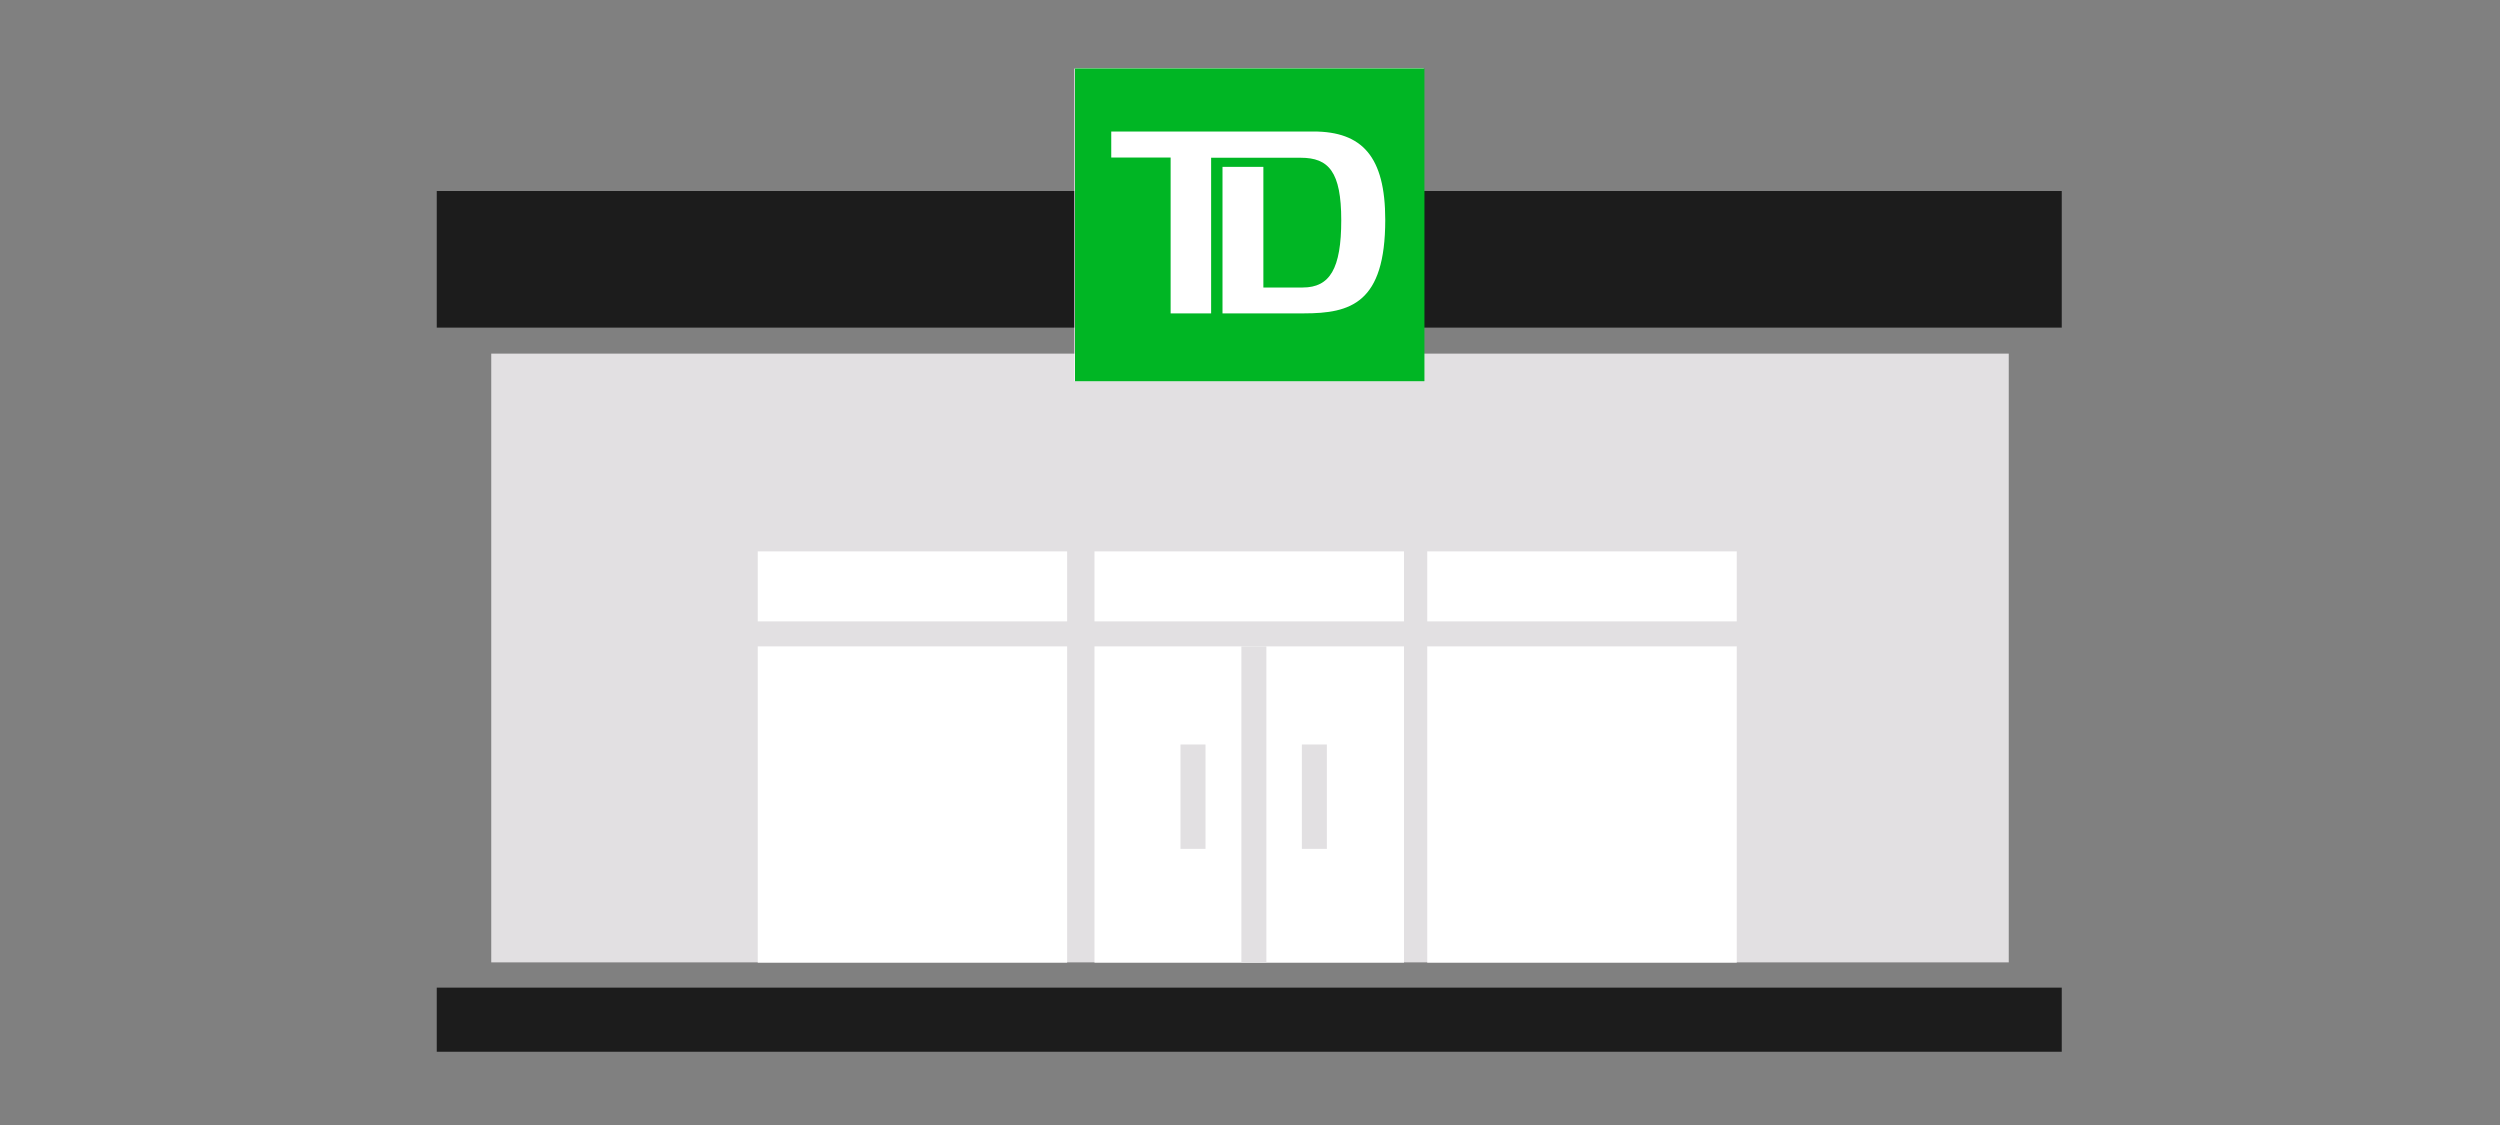 <svg id="FLAT_ART" data-name="FLAT ART" xmlns="http://www.w3.org/2000/svg" viewBox="0 0 200 90"><rect x="0" y="0" width="200" height="90" fill="#808080" stroke="none"/><defs><style>.cls-1{fill:#e2e0e2;}.cls-2{fill:#1c1c1c;}.cls-3{fill:#fff;}.cls-4{fill:#00b624;}.cls-5{fill:none;stroke:#e2e0e2;stroke-miterlimit:10;stroke-width:2px;}</style></defs><rect class="cls-1" x="39.3" y="28.29" width="121.4" height="48.7"/><rect class="cls-2" x="34.94" y="79.01" width="130" height="5.13"/><rect class="cls-2" x="34.94" y="15.28" width="130" height="10.93"/><rect class="cls-3" x="85.97" y="5.49" width="27.94" height="25"/><path class="cls-4" d="M86,5.49v25h27.94v-25Zm18.34,19.58H97.8V13.35h3.27V23h3.15c2.17,0,3.08-1.51,3.08-5.38s-1-5-3.24-5H96.89V25.07H93.65V12.6H88.9V10.52h16.17c3.9,0,5.75,2,5.75,7.07C110.82,24.26,108.05,25.07,104.31,25.07Z"/><polyline class="cls-3" points="60.62 77.01 60.62 51.71 85.37 51.71 85.37 77.01"/><polyline class="cls-3" points="87.56 77.01 87.56 51.71 112.32 51.71 112.32 77.01"/><polyline class="cls-3" points="114.18 77.01 114.18 51.71 138.94 51.71 138.94 77.01"/><polyline class="cls-3" points="60.62 49.71 60.62 44.11 85.37 44.11 85.37 49.71"/><polyline class="cls-3" points="87.56 49.71 87.56 44.11 112.32 44.11 112.32 49.71"/><polyline class="cls-3" points="114.18 49.71 114.18 44.11 138.94 44.11 138.94 49.71"/><line class="cls-5" x1="100.31" y1="51.71" x2="100.31" y2="77.01"/><line class="cls-5" x1="95.44" y1="59.56" x2="95.44" y2="67.91"/><line class="cls-5" x1="105.15" y1="59.56" x2="105.15" y2="67.91"/><rect class="cls-3" x="85.97" y="5.49" width="27.94" height="25"/><path class="cls-4" d="M86,5.49v25h27.94v-25Zm18.34,19.58H97.8V13.35h3.27V23h3.15c2.17,0,3.08-1.51,3.08-5.38s-1-5-3.24-5H96.89V25.07H93.65V12.6H88.9V10.52h16.17c3.9,0,5.75,2,5.75,7.07C110.82,24.26,108.05,25.07,104.31,25.07Z"/></svg>